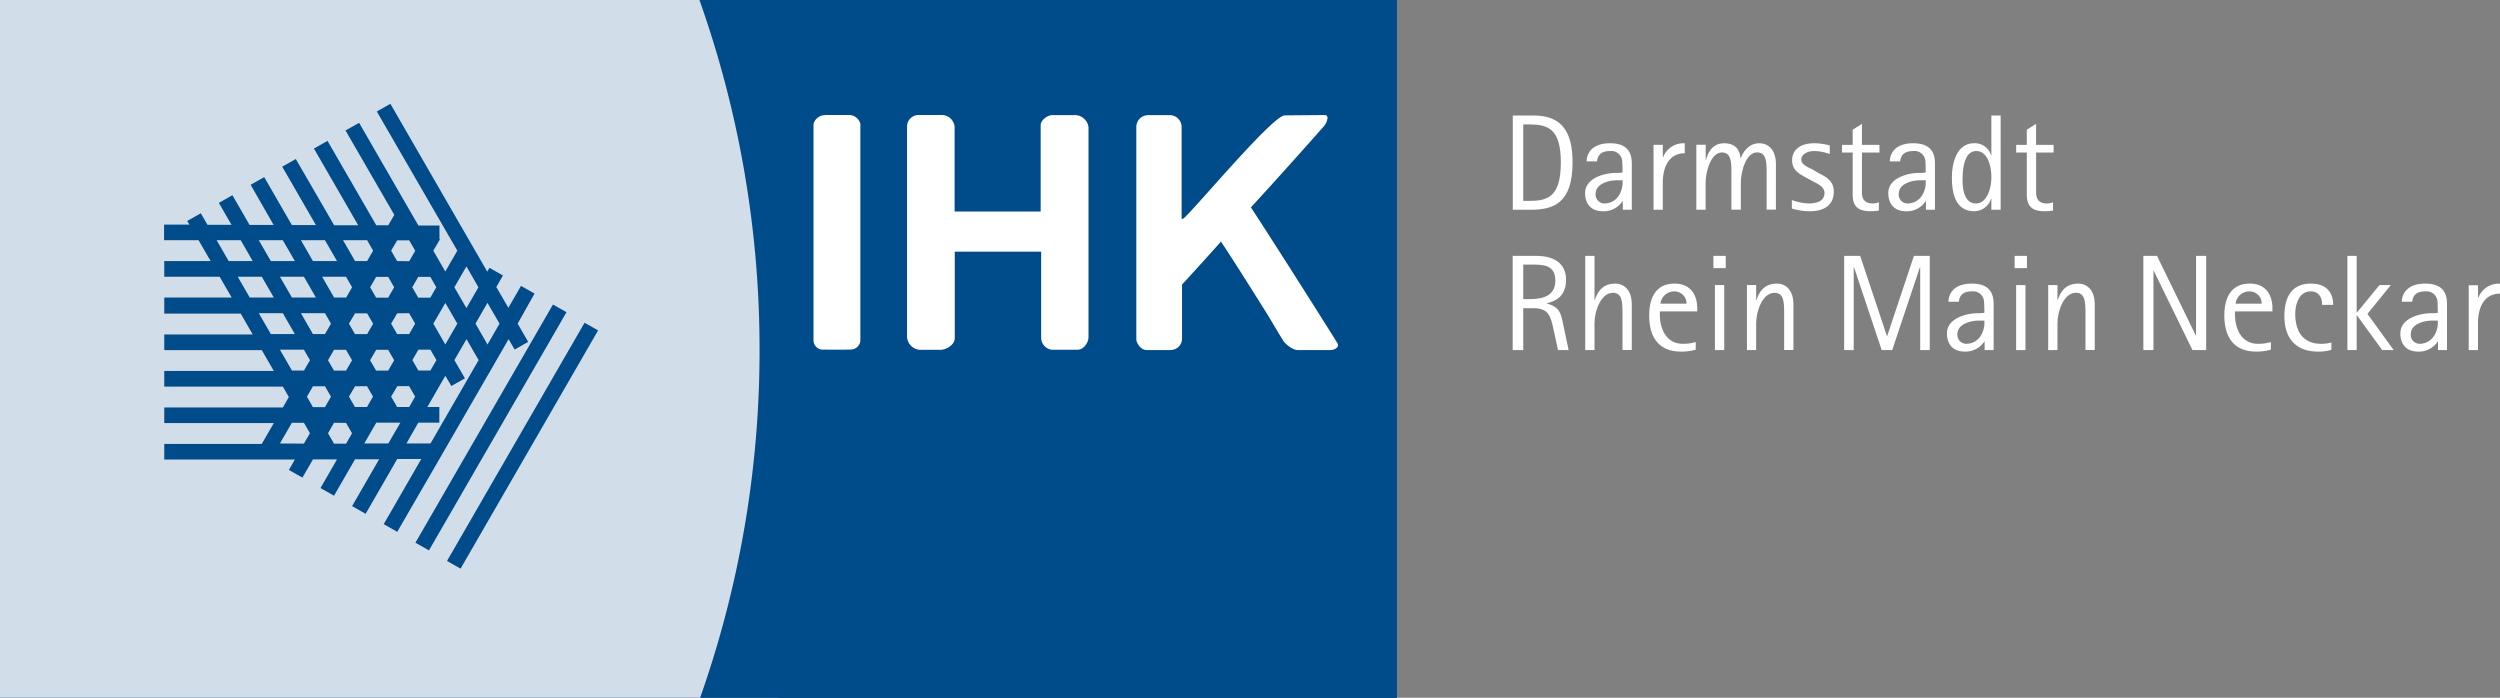 <svg id="Layer_1" data-name="Layer 1" xmlns="http://www.w3.org/2000/svg" viewBox="0 0 651.99 181.97">
  <rect x="0" y="0" width="651.99" height="181.97" fill="#808080" stroke="none"/>
  <defs>
    <style>
      .cls-1 {
        fill: #004b89;
      }

      .cls-2 {
        fill: #d2ddea;
      }

      .cls-3, .cls-4 {
        fill: #fff;
      }

      .cls-4 {
        fill-rule: evenodd;
      }
    </style>
  </defs>
  <g>
    <g>
      <polygon class="cls-1" points="0 0 203.04 0 203.04 181.96 0 181.96 0 0 0 0"/>
      <path class="cls-1" d="M135.91,284.09l-3.13-5.44H126.5l3.14,5.44Zm5.5,9.51-3.14-5.43H132l3.13,5.43Zm5.49,9.52-3.14-5.44h-6.27l3.14,5.44Zm3.93,6.8-1.57-2.72H143l3.14,5.43h3.14l1.57-2.71Zm-3.93-25.83-3.14-5.44h-6.27l3.14,5.44Zm5.49,9.51-3.13-5.43H143l3.14,5.43Zm3.93,6.8-1.57-2.72h-6.27l3.13,5.44h3.14l1.57-2.72Zm1.57-16.31-3.14-5.44h-6.27l3.13,5.44Zm3.92,6.8-1.57-2.72H154l3.14,5.43h3.14l1.56-2.71Zm5.5-9.52-1.57-2.72h-6.28l3.14,5.44h3.14l1.57-2.72Zm24.33,23.11-3.14,5.44,2.75,4.75-3.54,2L186.14,314l-1.56,2.71-3.14,5.44h3.14v4.08h-5.5L176,331.66h6.27l12.55-21.74-3.13-5.44Zm5.49-9.51L194,300.4l3.14,5.44,3.14-5.44L197.13,295Zm-29,31.26L166.53,329,165,331.66h6.27l3.14-5.43H168.1Zm5.49-9.52L172,319.43l1.57,2.72h3.14l1.56-2.72-1.57-2.72Zm5.49-9.51-1.57,2.72,1.57,2.71h3.14l1.57-2.71-1.57-2.72ZM186.14,295l-1.56,2.71L183,300.4l1.57,2.72,1.56,2.72,3.14-5.44L186.14,295Zm5.5-9.52-3.14,5.44,3.14,5.43,3.13-5.43-3.13-5.44Zm-14.91-1.36,1.56-2.72-1.57-2.72h-3.13L172,281.37l1.57,2.72Zm-5.5,9.51,1.57-2.71-1.57-2.72H168.1l-1.57,2.72,1.56,2.71Zm-5.49,9.52,1.57-2.72-1.57-2.72H162.6L161,300.4l1.57,2.72Zm-5.49,9.51,1.56-2.71-1.57-2.72h-3.13l-1.57,2.72,1.57,2.71Zm-5.5,9.52,1.57-2.72-1.57-2.72h-3.13l-1.57,2.72,1.56,2.72Zm-5.49,9.51,1.57-2.71-1.57-2.72h-3.14L143,331.66Zm7.85-5.43L155.54,329l1.57,2.71h3.14l1.56-2.71-1.57-2.72Zm5.49-9.52L161,319.43l1.57,2.72h3.14l1.57-2.72-1.57-2.72Zm5.5-9.51-1.57,2.72,1.56,2.71h3.14l1.57-2.71-1.57-2.72Zm5.49-9.52L172,300.4l1.57,2.72h3.14l1.56-2.72-1.57-2.72Zm5.49-9.51-1.57,2.72,1.57,2.71h3.14l1.57-2.71-1.57-2.72Zm5.5-9.9.16.1-.16.28L183,281.37l1.57,2.72,1.56,2.72,3.14-5.44-21-36.3,3.54-2,25.27,43.78.56-1,3.53,2-1.73,3,3.13,5.43,3.31-5.72,3.53,2L205,300.4l2.75,4.76-3.54,2-1.57-2.72-3.13,5.44-14.91,25.82-11,19-3.53-2,9.8-17h-6.27L165.35,350l-3.53-2,7.06-12.23H162.6l-5.49,9.51-3.53-2,4.31-7.47h-6.27l-2.75,4.75-3.53-2,1.56-2.71H112.84v-4.08h25.43l3.14-5.43H112.84v-4.08h30.93l1.56-2.72-1.57-2.72H112.84v-4.08h28.57l-3.14-5.43H112.84v-4.08h23.07l-3.13-5.44H112.84V293.6h17.58l-3.14-5.43H112.84v-4.08h12.09l-3.14-5.44h-9v-4.08h6.6l-.56-.95,3.54-2,1.73,3h6.27l-3.3-5.71,3.54-2,4.47,7.75h6.28l-6-10.47,3.54-2,7.22,12.51h6.27l-8.79-15.23,3.54-2,10,17.27h6.27l-11.54-20,3.54-2,12.71,22h3.14l1.57-2.71-12.72-22,3.54-2,15.46,26.78h5.5v3.7Zm2,84,35.87-62.13,3.53,2-35.87,62.13-3.53-2Zm27.63-66.88,3.53,2-35.87,62.12-3.53-2,35.87-62.12Z" transform="translate(-70 -216)"/>
      <path class="cls-1" d="M252.58,398h181.7V216l-181.87,0a272.3,272.3,0,0,1,15.68,91.54A272,272,0,0,1,252.58,398Z" transform="translate(-70 -216)"/>
      <path class="cls-1" d="M415.51,246c.53.05.7.33.7.83a4.16,4.16,0,0,1-1.18,2.36c-5.55,6.29-12.85,14.43-18.8,20.89,5.8,8.81,21.78,34.07,22.56,35.42.6,1-.64,1.79-1.86,1.79h-8.51c-1.25,0-3.13-1.47-3.74-2.42-1.58-2.5-3.08-5.18-4.67-7.71-3.7-5.88-7.63-12.2-11.59-18.16,0,.06-10.1,11.23-10.15,11.19v13.89a3,3,0,0,1-3,3.21H369c-1.48,0-2.65-1.82-2.65-2.84V249.11a3.08,3.08,0,0,1,3-3.08h5.81a3.09,3.09,0,0,1,3,3.1V273c.06,0,0,.09.28.09,1,0,23.3-27,26.62-27Z" transform="translate(-70 -216)"/>
      <path class="cls-1" d="M285.27,246h6a3.05,3.05,0,0,1,3.11,2.29V304.9a2.54,2.54,0,0,1-2.7,2.25c0,.06-7.18.06-7.52,0a2.45,2.45,0,0,1-2-2.33v-56.5a3.12,3.12,0,0,1,3.1-2.29Z" transform="translate(-70 -216)"/>
      <path class="cls-1" d="M309.74,246h6a3.38,3.38,0,0,1,3.22,3.06v22.1s22.5,0,22.44,0V248.65c0-1.32,1.77-2.62,3-2.62h6.26a3.62,3.62,0,0,1,3.22,3.14v54.72c0,1.55-1.31,3.32-2.87,3.32h-6.73a3.19,3.19,0,0,1-2.75-3.08v-22.5H319v22.59c0,1.71-2.25,3-3.64,3h-4.88a3.59,3.59,0,0,1-3.93-3.75V249a3,3,0,0,1,3.21-3Z" transform="translate(-70 -216)"/>
    </g>
    <g>
      <polygon class="cls-2" points="0 0 203.04 0 203.04 181.96 0 181.96 0 0 0 0"/>
      <path class="cls-1" d="M135.91,284.09l-3.13-5.44H126.5l3.14,5.44Zm5.5,9.51-3.14-5.43H132l3.13,5.43Zm5.49,9.52-3.14-5.44h-6.27l3.14,5.44Zm3.93,6.8-1.57-2.72H143l3.14,5.43h3.14l1.57-2.71Zm-3.93-25.83-3.14-5.44h-6.27l3.14,5.44Zm5.49,9.51-3.13-5.43H143l3.14,5.43Zm3.93,6.8-1.57-2.72h-6.27l3.13,5.44h3.14l1.57-2.72Zm1.57-16.31-3.14-5.44h-6.27l3.13,5.44Zm3.92,6.8-1.57-2.72H154l3.14,5.43h3.14l1.56-2.71Zm5.5-9.52-1.57-2.72h-6.28l3.14,5.44h3.14l1.57-2.72Zm24.33,23.11-3.14,5.44,2.75,4.75-3.54,2L186.14,314l-1.56,2.71-3.14,5.44h3.14v4.08h-5.5L176,331.66h6.27l12.55-21.74-3.13-5.44Zm5.49-9.51L194,300.4l3.14,5.44,3.14-5.44L197.13,295Zm-29,31.26L166.53,329,165,331.66h6.27l3.14-5.43H168.1Zm5.49-9.52L172,319.43l1.57,2.72h3.14l1.56-2.72-1.57-2.72Zm5.49-9.51-1.57,2.72,1.57,2.71h3.14l1.57-2.71-1.57-2.72ZM186.14,295l-1.56,2.71L183,300.4l1.57,2.72,1.56,2.72,3.14-5.44L186.14,295Zm5.5-9.52-3.14,5.44,3.14,5.43,3.13-5.43-3.13-5.44Zm-14.91-1.36,1.56-2.72-1.57-2.72h-3.13L172,281.37l1.57,2.72Zm-5.5,9.51,1.57-2.71-1.57-2.72H168.1l-1.57,2.72,1.56,2.71Zm-5.49,9.52,1.57-2.72-1.57-2.72H162.6L161,300.4l1.57,2.72Zm-5.49,9.51,1.56-2.71-1.57-2.72h-3.13l-1.57,2.72,1.57,2.71Zm-5.5,9.52,1.57-2.72-1.57-2.72h-3.13l-1.57,2.72,1.56,2.72Zm-5.49,9.51,1.57-2.71-1.57-2.72h-3.14L143,331.66Zm7.85-5.43L155.54,329l1.57,2.71h3.14l1.56-2.71-1.57-2.72Zm5.49-9.52L161,319.43l1.57,2.72h3.14l1.57-2.72-1.57-2.72Zm5.5-9.51-1.57,2.72,1.56,2.71h3.14l1.57-2.71-1.57-2.72Zm5.49-9.52L172,300.4l1.57,2.72h3.14l1.56-2.72-1.57-2.72Zm5.49-9.51-1.57,2.72,1.57,2.71h3.14l1.57-2.71-1.57-2.72Zm5.5-9.9.16.1-.16.28L183,281.37l1.57,2.72,1.56,2.72,3.14-5.44-21-36.3,3.54-2,25.27,43.78.56-1,3.53,2-1.73,3,3.13,5.43,3.31-5.72,3.53,2L205,300.4l2.75,4.76-3.54,2-1.57-2.72-3.13,5.44-14.91,25.82-11,19-3.53-2,9.8-17h-6.27L165.35,350l-3.53-2,7.06-12.23H162.6l-5.49,9.51-3.53-2,4.31-7.47h-6.27l-2.75,4.75-3.53-2,1.56-2.71H112.84v-4.08h25.43l3.14-5.43H112.84v-4.08h30.93l1.56-2.72-1.57-2.72H112.84v-4.08h28.57l-3.14-5.43H112.84v-4.08h23.07l-3.13-5.44H112.84V293.6h17.58l-3.14-5.43H112.84v-4.08h12.09l-3.14-5.44h-9v-4.08h6.6l-.56-.95,3.54-2,1.73,3h6.27l-3.3-5.71,3.54-2,4.47,7.75h6.28l-6-10.47,3.54-2,7.22,12.51h6.27l-8.79-15.23,3.54-2,10,17.27h6.27l-11.54-20,3.54-2,12.71,22h3.14l1.57-2.71-12.72-22,3.54-2,15.46,26.78h5.5v3.7Zm2,84,35.87-62.13,3.53,2-35.87,62.13-3.53-2Zm27.63-66.88,3.53,2-35.87,62.12-3.53-2,35.87-62.12Z" transform="translate(-70 -216)"/>
      <path class="cls-1" d="M252.58,398h181.7V216l-181.87,0a272.3,272.3,0,0,1,15.68,91.54A272,272,0,0,1,252.58,398Z" transform="translate(-70 -216)"/>
      <path class="cls-3" d="M415.51,246c.53.05.7.33.7.83a4.16,4.16,0,0,1-1.18,2.36c-5.55,6.29-12.85,14.43-18.8,20.89,5.8,8.81,21.78,34.07,22.56,35.42.6,1-.64,1.79-1.86,1.79h-8.51c-1.25,0-3.13-1.47-3.74-2.42-1.58-2.5-3.08-5.18-4.67-7.71-3.7-5.88-7.63-12.2-11.59-18.16,0,.06-10.1,11.23-10.15,11.19v13.89a3,3,0,0,1-3,3.21H369c-1.48,0-2.65-1.82-2.65-2.84V249.11a3.08,3.08,0,0,1,3-3.08h5.81a3.09,3.09,0,0,1,3,3.1V273c.06,0,0,.09.28.09,1,0,23.3-27,26.62-27Z" transform="translate(-70 -216)"/>
      <path class="cls-3" d="M285.27,246h6a3.05,3.05,0,0,1,3.11,2.29V304.9a2.54,2.54,0,0,1-2.7,2.25c0,.06-7.18.06-7.52,0a2.45,2.45,0,0,1-2-2.33v-56.5a3.12,3.12,0,0,1,3.1-2.29Z" transform="translate(-70 -216)"/>
      <path class="cls-3" d="M309.74,246h6a3.38,3.38,0,0,1,3.22,3.06v22.1s22.5,0,22.44,0V248.65c0-1.32,1.77-2.62,3-2.62h6.26a3.62,3.62,0,0,1,3.22,3.14v54.72c0,1.55-1.31,3.32-2.87,3.32h-6.73a3.19,3.19,0,0,1-2.75-3.08v-22.5H319v22.59c0,1.71-2.25,3-3.64,3h-4.88a3.59,3.59,0,0,1-3.93-3.75V249a3,3,0,0,1,3.21-3Z" transform="translate(-70 -216)"/>
    </g>
  </g>
  <g>
    <path class="cls-4" d="M464.49,307.3h2.77V296.37h2.57c3.77,0,4.52,1.71,5.27,5.27l1.21,5.66h2.78l-1.43-6.73c-.53-2.71-.85-4.52-4.24-5.41v-.07c2.28-.57,5-1.75,5-6.17,0-6-6.16-6.19-7.83-6.19h-6.09V307.3ZM467.26,285h2.07c3,0,6.3,0,6.3,4.17s-3.49,4.84-6.83,4.84h-1.54v-9Z" transform="translate(-70 -216)"/>
    <path class="cls-3" d="M483.42,307.3h2.42v-7c0-3.06,1.61-7.94,4.81-7.94,2.49,0,2.49,2.6,2.49,5.52v9.4h2.42V295.19c0-2.81-1.46-5.23-4.34-5.23-3.77,0-4.84,2.92-5.31,4.31h-.07V282.73h-2.42V307.3Z" transform="translate(-70 -216)"/>
    <path class="cls-4" d="M512.23,305.2a11,11,0,0,1-3.35.46c-4.88,0-6-4.88-6-7.44v-1h9.75v-.82c0-3.7-1.92-6.44-5.91-6.44-4.52,0-6.62,3.24-6.62,8.29,0,6.27,3,9.44,8.26,9.44a13.16,13.16,0,0,0,3.88-.5v-2Zm-9.19-10a3.6,3.6,0,0,1,3.56-3.2,3.15,3.15,0,0,1,3.24,3.2Z" transform="translate(-70 -216)"/>
    <path class="cls-4" d="M517.24,307.3h2.43V290.35h-2.43V307.3Zm-.39-21.37h3.21v-3.2h-3.21v3.2Z" transform="translate(-70 -216)"/>
    <path class="cls-3" d="M525.6,307.3H528v-7c0-3.06,1.6-7.94,4.81-7.94,2.49,0,2.49,2.6,2.49,5.52v9.4h2.42V295.19c0-2.81-1.46-5.23-4.34-5.23-3.78,0-4.85,2.92-5.31,4.31H528v-3.92H525.6V307.3Z" transform="translate(-70 -216)"/>
    <polygon class="cls-3" points="480.95 91.3 483.44 91.3 483.44 69.69 483.51 69.69 490.74 91.3 493.48 91.3 500.71 69.69 500.78 69.69 500.78 91.3 503.27 91.3 503.27 66.73 499.14 66.73 492.17 87.63 492.1 87.63 485.12 66.73 480.95 66.73 480.95 91.3 480.95 91.3"/>
    <path class="cls-4" d="M587.58,307.3h2.35V295.4c0-2.13-.43-5.44-5.7-5.44-4.62,0-6.05,2.6-6.08,4.73h2.7c.18-1.31.71-2.7,3.46-2.7a2.83,2.83,0,0,1,3.09,2.35,29.51,29.51,0,0,1,.11,3.24,9.2,9.2,0,0,1-1.67.1c-3,0-8.09,1.32-8.09,5.27,0,3,1.79,4.74,4.56,4.74a5.87,5.87,0,0,0,5.2-2.64h.07v2.25Zm-.07-7.69a6.38,6.38,0,0,1-.64,3.41,4.47,4.47,0,0,1-4,2.64,2.32,2.32,0,0,1-2.39-2.46c0-2.88,3.78-3.59,5.56-3.59Z" transform="translate(-70 -216)"/>
    <path class="cls-4" d="M595.8,307.3h2.43V290.35H595.8V307.3Zm-.39-21.37h3.21v-3.2h-3.21v3.2Z" transform="translate(-70 -216)"/>
    <path class="cls-3" d="M604.16,307.3h2.42v-7c0-3.06,1.6-7.94,4.81-7.94,2.49,0,2.49,2.6,2.49,5.52v9.4h2.42V295.19c0-2.81-1.46-5.23-4.34-5.23-3.78,0-4.84,2.92-5.31,4.31h-.07v-3.92h-2.42V307.3Z" transform="translate(-70 -216)"/>
    <polygon class="cls-3" points="558.98 91.3 561.61 91.3 561.61 70.61 561.68 70.61 571.79 91.3 575.36 91.3 575.36 66.73 572.72 66.73 572.72 87.49 572.65 87.49 562.54 66.73 558.98 66.73 558.98 91.3 558.98 91.3"/>
    <path class="cls-4" d="M662.22,305.2a11,11,0,0,1-3.34.46c-4.88,0-6-4.88-6-7.44v-1h9.76v-.82c0-3.7-1.93-6.44-5.91-6.44-4.53,0-6.63,3.24-6.63,8.29,0,6.27,3,9.44,8.26,9.44a13.16,13.16,0,0,0,3.88-.5v-2Zm-9.18-10a3.58,3.58,0,0,1,3.56-3.2,3.15,3.15,0,0,1,3.24,3.2Z" transform="translate(-70 -216)"/>
    <path class="cls-3" d="M678.06,305.3a9.16,9.16,0,0,1-2.74.36c-5.62,0-6.73-4.52-6.73-7.76,0-2.57,1-5.91,4-5.91,2.27,0,3,1.71,3,3.52h2.89c0-2.7-1.29-5.55-5.81-5.55-4.88,0-6.91,3.38-6.91,8.47,0,6.13,3.31,9.26,8.73,9.26a11,11,0,0,0,3.52-.46V305.3Z" transform="translate(-70 -216)"/>
    <polygon class="cls-3" points="612.19 91.3 614.61 91.3 614.61 82.25 614.68 82.25 621.27 91.3 624.26 91.3 617.42 81.86 623.51 74.35 620.55 74.35 614.68 81.5 614.61 81.5 614.61 66.73 612.19 66.73 612.19 91.3 612.19 91.3"/>
    <path class="cls-4" d="M705.82,307.3h2.35V295.4c0-2.13-.42-5.44-5.69-5.44-4.63,0-6.06,2.6-6.09,4.73h2.7c.18-1.31.72-2.7,3.46-2.7a2.84,2.84,0,0,1,3.1,2.35c.1.57.1,2.42.1,3.24a9.2,9.2,0,0,1-1.67.1c-3,0-8.08,1.32-8.08,5.27,0,3,1.78,4.74,4.55,4.74a5.85,5.85,0,0,0,5.2-2.64h.07v2.25Zm-.07-7.69a6.38,6.38,0,0,1-.64,3.41,4.47,4.47,0,0,1-4,2.64,2.32,2.32,0,0,1-2.39-2.46c0-2.88,3.78-3.59,5.56-3.59Z" transform="translate(-70 -216)"/>
    <path class="cls-3" d="M713.83,307.3h2.42v-7c0-4.55,1.89-7.72,5.74-7.72V290a5.68,5.68,0,0,0-5.66,3.66h-.08v-3.27h-2.42V307.3Z" transform="translate(-70 -216)"/>
    <path class="cls-4" d="M464.49,270.7h4.63c5.8,0,11-1.46,11-12.35,0-7.8-2.7-12.22-10.07-12.22h-5.52V270.7Zm2.77-22.25h1.57c4.81,0,8.23,1.06,8.23,9.93,0,8.58-3.14,10-7.91,10h-1.89V248.45Z" transform="translate(-70 -216)"/>
    <path class="cls-4" d="M493.22,270.7h2.35V258.81c0-2.14-.43-5.45-5.7-5.45-4.63,0-6.05,2.6-6.09,4.74h2.71c.18-1.32.71-2.71,3.45-2.71a2.84,2.84,0,0,1,3.1,2.35,29.51,29.51,0,0,1,.11,3.24,8.43,8.43,0,0,1-1.68.11c-3,0-8.08,1.32-8.08,5.27,0,3,1.78,4.73,4.56,4.73a5.86,5.86,0,0,0,5.2-2.63h.07v2.24Zm-.07-7.69a6.55,6.55,0,0,1-.64,3.42,4.49,4.49,0,0,1-4,2.63,2.31,2.31,0,0,1-2.38-2.45c0-2.89,3.77-3.6,5.55-3.6Z" transform="translate(-70 -216)"/>
    <path class="cls-3" d="M501.23,270.7h2.42v-7c0-4.56,1.89-7.73,5.73-7.73v-2.6a5.68,5.68,0,0,0-5.66,3.67h-.07v-3.28h-2.42V270.7Z" transform="translate(-70 -216)"/>
    <path class="cls-3" d="M512.4,270.7h2.42v-7c0-3.06,1.43-7.94,4.24-7.94,2.49,0,2.49,2.6,2.49,5.52v9.4H524v-7c0-3,1.38-7.94,4.23-7.94,2.5,0,2.5,2.57,2.5,5.52v9.4h2.42V258.6c0-2.82-1.46-5.24-4.35-5.24s-4.38,2.6-4.8,3.88h-.08c-.17-2.24-1.42-3.88-4.27-3.88-3.38,0-4.34,2.92-4.73,4.31h-.08v-3.92H512.4V270.7Z" transform="translate(-70 -216)"/>
    <path class="cls-3" d="M542.84,260.27c-1.36-.71-3.07-1.28-3.07-2.67,0-1.21,1.36-2.21,3.42-2.21a12.31,12.31,0,0,1,4,.78v-2.24a16.3,16.3,0,0,0-4-.57c-3.78,0-5.81,1.75-5.81,4.49s2.28,3.7,3.85,4.59l1.53.82c1,.57,3.06,1.32,3.06,3.06,0,2-1.78,2.74-4.13,2.74a14.24,14.24,0,0,1-4.38-.89v2.21a15.8,15.8,0,0,0,4.63.71c4,0,6.3-1.74,6.3-5.12,0-2.92-2.17-3.92-4-4.85l-1.42-.85Z" transform="translate(-70 -216)"/>
    <path class="cls-3" d="M560,268.74a4.1,4.1,0,0,1-1.63.32c-2.5,0-2.78-1.74-2.78-2.85V255.78h4.56v-2h-4.56v-5.48l-2.42,1.53v3.95h-2.78v2h2.78v10.93c0,3,1.28,4.38,4.7,4.38a13.92,13.92,0,0,0,2.13-.18v-2.17Z" transform="translate(-70 -216)"/>
    <path class="cls-4" d="M572.28,270.7h2.35V258.81c0-2.14-.42-5.45-5.69-5.45-4.63,0-6.06,2.6-6.09,4.74h2.7c.18-1.32.72-2.71,3.46-2.71a2.84,2.84,0,0,1,3.1,2.35c.1.57.1,2.42.1,3.24a8.33,8.33,0,0,1-1.67.11c-3,0-8.08,1.32-8.08,5.27,0,3,1.78,4.73,4.55,4.73a5.85,5.85,0,0,0,5.2-2.63h.07v2.24Zm-.07-7.69a6.45,6.45,0,0,1-.64,3.42,4.46,4.46,0,0,1-4,2.63,2.31,2.31,0,0,1-2.39-2.45c0-2.89,3.78-3.6,5.56-3.6Z" transform="translate(-70 -216)"/>
    <path class="cls-4" d="M589.34,270.7h2.42V246.13h-2.42v10.4h-.07a4.41,4.41,0,0,0-4.45-3.17c-4.17,0-5.77,4.45-5.77,9,0,5.38,1.71,8.72,5.8,8.72a4.61,4.61,0,0,0,4.42-3.27h.07v2.88Zm-7.51-7.87c0-3.59.71-7.44,3.59-7.44,2.57,0,3.92,3.13,3.92,6.91,0,2.92-1.21,6.76-4,6.76-3.2,0-3.52-4.06-3.52-6.23Z" transform="translate(-70 -216)"/>
    <path class="cls-3" d="M605.43,268.74a4.11,4.11,0,0,1-1.64.32c-2.49,0-2.78-1.74-2.78-2.85V255.78h4.56v-2H601v-5.48l-2.42,1.53v3.95h-2.77v2h2.77v10.93c0,3,1.28,4.38,4.7,4.38a14,14,0,0,0,2.14-.18v-2.17Z" transform="translate(-70 -216)"/>
  </g>
</svg>
